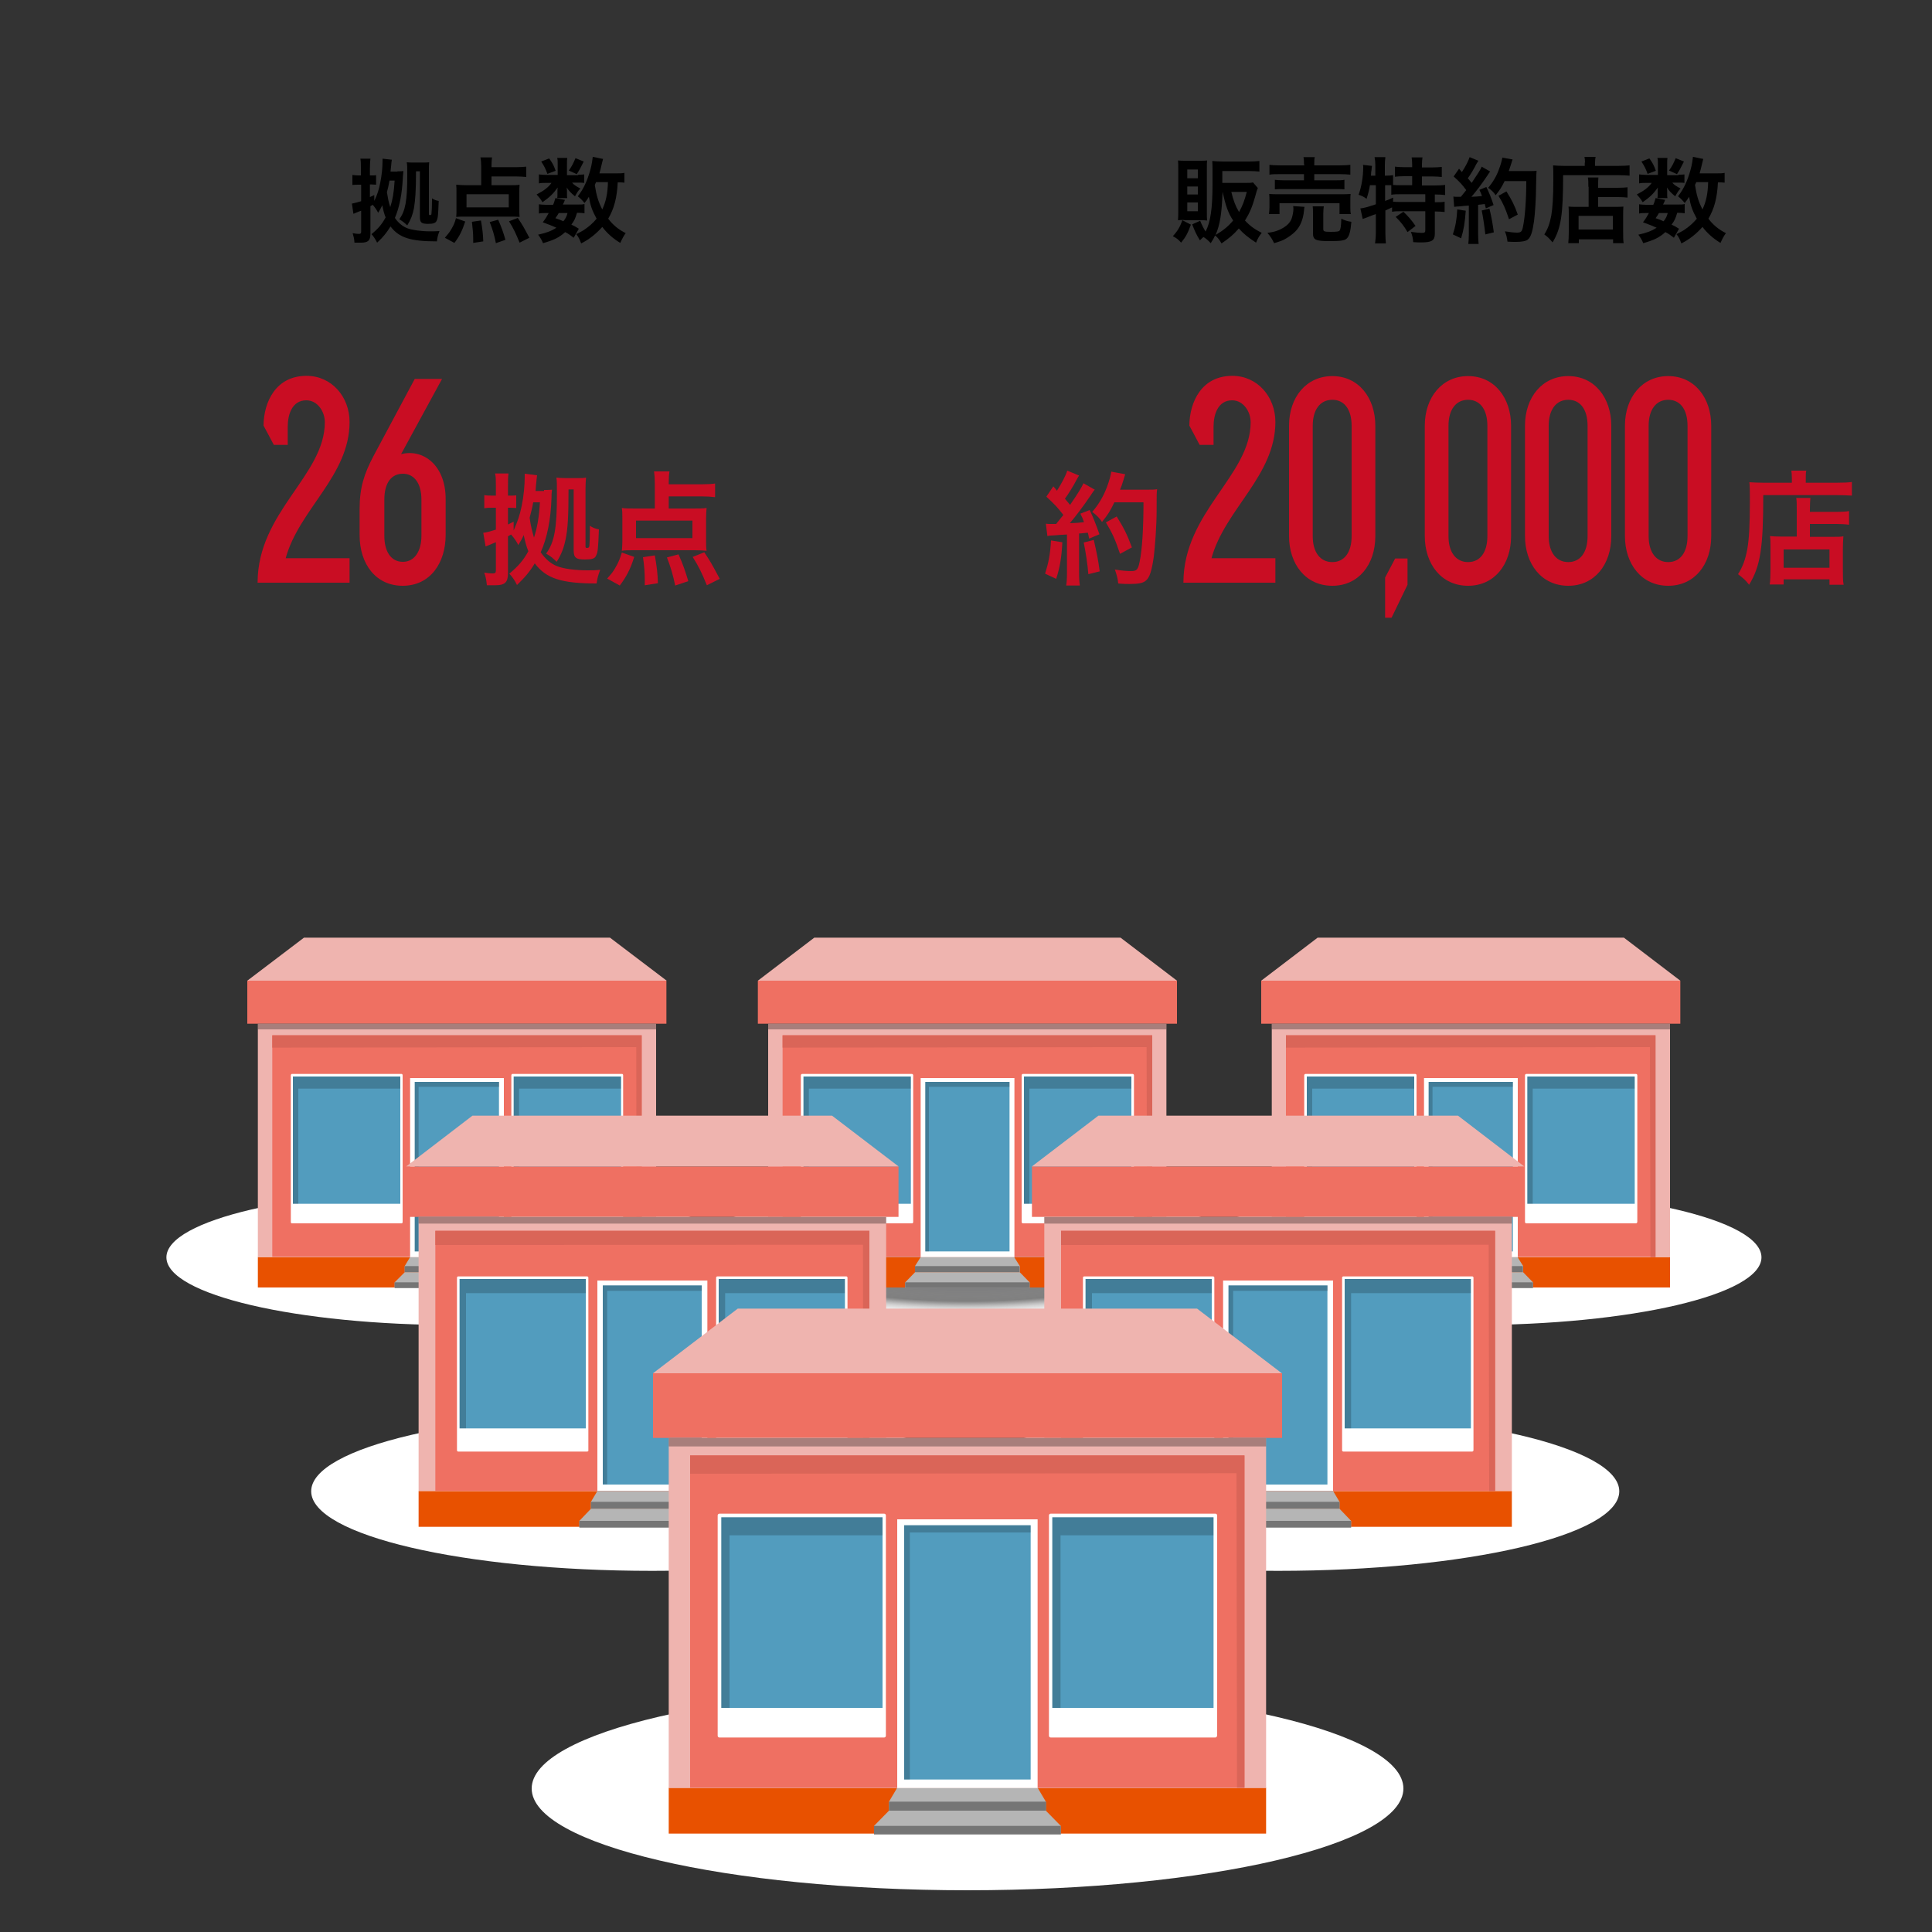 <?xml version="1.0" encoding="utf-8"?>
<!-- Generator: Adobe Illustrator 26.5.0, SVG Export Plug-In . SVG Version: 6.00 Build 0)  -->
<svg version="1.1" id="レイヤー_1" xmlns="http://www.w3.org/2000/svg" xmlns:xlink="http://www.w3.org/1999/xlink" x="0px"
	 y="0px" viewBox="0 0 750 750" style="enable-background:new 0 0 750 750;" xml:space="preserve">
<rect x="0" y="0" width="750" height="750" fill="#333333" stroke="none"/>
<style type="text/css">
	.st0{fill:url(#SVGID_1_);}
	.st1{fill:#EF7062;}
	.st2{fill:#EFB4AF;}
	.st3{fill:#E85100;}
	.st4{opacity:0.3;enable-background:new    ;}
	.st5{fill:#DA6558;}
	.st6{fill:#B5B5B5;}
	.st7{fill:#757575;}
	.st8{fill:#FFFFFF;}
	.st9{fill:#529CBE;}
	.st10{opacity:0.2;enable-background:new    ;}
	.st11{fill:url(#SVGID_00000096742974367112443510000008750945604500336297_);}
	.st12{fill:url(#SVGID_00000053510028912271496570000012375906816204967319_);}
	.st13{fill:url(#SVGID_00000009584136477123833530000008722306302204894610_);}
	.st14{fill:url(#SVGID_00000113324158075032915650000015530336404112966795_);}
	.st15{fill:url(#SVGID_00000169517536324828830420000000616145537816446121_);}
	.st16{enable-background:new    ;}
	.st17{fill:#C90D23;}
</style>
<g>
	<g id="_レイヤー_5">
		<g>
			
				<radialGradient id="SVGID_1_" cx="341.336" cy="-325.56" r="97.166" gradientTransform="matrix(1.16 0 0 -0.27 -20.42 399.34)" gradientUnits="userSpaceOnUse">
				<stop  offset="0" style="stop-color:#58585A"/>
				<stop  offset="0.32" style="stop-color:#636365;stop-opacity:0.97"/>
				<stop  offset="0.37" style="stop-color:#7D7D7F;stop-opacity:0.85"/>
				<stop  offset="0.68" style="stop-color:#CCCCCC;stop-opacity:0.5"/>
				<stop  offset="0.69" style="stop-color:#D0D0D0;stop-opacity:0.54"/>
				<stop  offset="0.72" style="stop-color:#DCDCDC;stop-opacity:0.66"/>
				<stop  offset="0.75" style="stop-color:#E7E7E7;stop-opacity:0.77"/>
				<stop  offset="0.78" style="stop-color:#F0F0F0;stop-opacity:0.85"/>
				<stop  offset="0.82" style="stop-color:#F6F6F6;stop-opacity:0.92"/>
				<stop  offset="0.86" style="stop-color:#FBFBFB;stop-opacity:0.96"/>
				<stop  offset="0.91" style="stop-color:#FEFEFE;stop-opacity:0.99"/>
				<stop  offset="1" style="stop-color:#FFFFFF"/>
			</radialGradient>
			<path class="st0" d="M488.3,488.1c0,14.5-50.5,26.3-112.8,26.3s-112.8-11.8-112.8-26.3s50.5-26.3,112.8-26.3
				S488.3,473.6,488.3,488.1L488.3,488.1z"/>
			<g>
				<rect x="294.2" y="380.7" class="st1" width="162.7" height="16.7"/>
				<polygon class="st2" points="435,364 316.1,364 294.2,380.7 456.9,380.7 				"/>
				<rect x="298.2" y="488" class="st3" width="154.6" height="11.8"/>
				<rect x="298.2" y="397.4" class="st2" width="154.6" height="90.6"/>
				<rect x="298.2" y="397.4" class="st4" width="154.6" height="2.2"/>
				<rect x="303.8" y="401.9" class="st1" width="143.5" height="86"/>
				<polygon class="st5" points="303.8,401.9 303.8,406.7 445.1,406.5 445.3,488 447.3,488 447.3,401.9 				"/>
				<g>
					<polygon class="st6" points="395.9,493.9 355.2,493.9 355.2,491.5 357.4,488 393.7,488 395.9,491.5 					"/>
					<rect x="355.2" y="491.5" class="st7" width="40.6" height="2.4"/>
					<polygon class="st6" points="399.7,500 351.4,500 351.4,497.8 355.2,493.9 395.9,493.9 399.7,497.8 					"/>
					<rect x="351.4" y="497.8" class="st7" width="48.3" height="2.2"/>
				</g>
				<rect x="357.4" y="418.5" class="st8" width="36.4" height="69.5"/>
				<rect x="397.1" y="417.5" class="st9" width="42.6" height="57"/>
				<polygon class="st10" points="399.6,422.6 439.7,422.6 439.7,417.5 397.1,417.5 397.1,474.5 399.6,474.5 				"/>
				<g>
					<rect x="359.2" y="420" class="st9" width="32.7" height="65.8"/>
					<polygon class="st10" points="360.6,421.9 391.9,421.9 391.9,420 359.2,420 359.2,485.8 360.6,485.8 					"/>
				</g>
				<path class="st8" d="M439.7,474.9h-42.6c-0.2,0-0.5-0.2-0.5-0.5v-57c0-0.2,0.2-0.5,0.5-0.5h42.6c0.2,0,0.5,0.2,0.5,0.5v57
					C440.1,474.7,439.9,474.9,439.7,474.9L439.7,474.9z M397.5,474h41.7v-56.1h-41.7V474z"/>
				<rect x="396.9" y="467.3" class="st8" width="43" height="7.3"/>
				<g>
					<rect x="311.4" y="417.5" class="st9" width="42.6" height="57"/>
					<polygon class="st10" points="314,422.6 354,422.6 354,417.5 311.4,417.5 311.4,474.5 314,474.5 					"/>
					<path class="st8" d="M354,474.9h-42.6c-0.2,0-0.5-0.2-0.5-0.5v-57c0-0.2,0.2-0.5,0.5-0.5H354c0.2,0,0.5,0.2,0.5,0.5v57
						C354.5,474.7,354.3,474.9,354,474.9z M311.9,474h41.7v-56.1h-41.7V474z"/>
				</g>
				<rect x="311.4" y="467.3" class="st8" width="42.6" height="7.3"/>
			</g>
		</g>
		<g>
			
				<radialGradient id="SVGID_00000132068207754220688400000010833510024306537913_" cx="170.48" cy="-325.56" r="97.21" gradientTransform="matrix(1 0 0 -1 0 750)" gradientUnits="userSpaceOnUse">
				<stop  offset="0" style="stop-color:#58585A"/>
				<stop  offset="0.32" style="stop-color:#636365;stop-opacity:0.97"/>
				<stop  offset="0.37" style="stop-color:#7D7D7F;stop-opacity:0.85"/>
				<stop  offset="0.68" style="stop-color:#CCCCCC;stop-opacity:0.5"/>
				<stop  offset="0.69" style="stop-color:#D0D0D0;stop-opacity:0.54"/>
				<stop  offset="0.72" style="stop-color:#DCDCDC;stop-opacity:0.66"/>
				<stop  offset="0.75" style="stop-color:#E7E7E7;stop-opacity:0.77"/>
				<stop  offset="0.78" style="stop-color:#F0F0F0;stop-opacity:0.85"/>
				<stop  offset="0.82" style="stop-color:#F6F6F6;stop-opacity:0.92"/>
				<stop  offset="0.86" style="stop-color:#FBFBFB;stop-opacity:0.96"/>
				<stop  offset="0.91" style="stop-color:#FEFEFE;stop-opacity:0.99"/>
				<stop  offset="1" style="stop-color:#FFFFFF"/>
			</radialGradient>
			<path style="fill:url(#SVGID_00000132068207754220688400000010833510024306537913_);" d="M290.2,488.1
				c0,14.5-50.5,26.3-112.8,26.3S64.6,502.6,64.6,488.1s50.5-26.3,112.8-26.3S290.2,473.6,290.2,488.1L290.2,488.1z"/>
			<g>
				<rect x="96" y="380.7" class="st1" width="162.7" height="16.7"/>
				<polygon class="st2" points="236.8,364 118,364 96,380.7 258.8,380.7 				"/>
				<rect x="100.1" y="488" class="st3" width="154.6" height="11.8"/>
				<rect x="100.1" y="397.4" class="st2" width="154.6" height="90.6"/>
				<rect x="100.1" y="397.4" class="st4" width="154.6" height="2.2"/>
				<rect x="105.7" y="401.9" class="st1" width="143.4" height="86"/>
				<polygon class="st5" points="105.7,401.9 105.7,406.7 247,406.5 247.1,488 249.1,488 249.1,401.9 				"/>
				<g>
					<polygon class="st6" points="197.7,493.9 157.1,493.9 157.1,491.5 159.2,488 195.6,488 197.7,491.5 					"/>
					<rect x="157.1" y="491.5" class="st7" width="40.6" height="2.4"/>
					<polygon class="st6" points="201.5,500 153.2,500 153.2,497.8 157.1,493.9 197.7,493.9 201.5,497.8 					"/>
					<rect x="153.2" y="497.8" class="st7" width="48.3" height="2.2"/>
				</g>
				<rect x="159.2" y="418.5" class="st8" width="36.4" height="69.5"/>
				<rect x="198.9" y="417.5" class="st9" width="42.6" height="57"/>
				<polygon class="st10" points="201.5,422.6 241.5,422.6 241.5,417.5 198.9,417.5 198.9,474.5 201.5,474.5 				"/>
				<g>
					<rect x="161" y="420" class="st9" width="32.7" height="65.8"/>
					<polygon class="st10" points="162.5,421.9 193.8,421.9 193.8,420 161,420 161,485.8 162.5,485.8 					"/>
				</g>
				<path class="st8" d="M241.5,474.9h-42.6c-0.2,0-0.4-0.2-0.4-0.5v-57c0-0.2,0.2-0.5,0.4-0.5h42.6c0.2,0,0.4,0.2,0.4,0.5v57
					C242,474.7,241.8,474.9,241.5,474.9z M199.4,474h41.7v-56.1h-41.7L199.4,474L199.4,474z"/>
				<rect x="198.7" y="467.3" class="st8" width="43" height="7.3"/>
				<g>
					<rect x="113.3" y="417.5" class="st9" width="42.6" height="57"/>
					<polygon class="st10" points="115.8,422.6 155.9,422.6 155.9,417.5 113.3,417.5 113.3,474.5 115.8,474.5 					"/>
					<path class="st8" d="M155.9,474.9h-42.6c-0.2,0-0.4-0.2-0.4-0.5v-57c0-0.2,0.2-0.5,0.4-0.5h42.6c0.2,0,0.4,0.2,0.4,0.5v57
						C156.3,474.7,156.1,474.9,155.9,474.9z M113.7,474h41.7v-56.1h-41.7C113.7,417.9,113.7,474,113.7,474z"/>
				</g>
				<rect x="113.3" y="467.3" class="st8" width="42.6" height="7.3"/>
			</g>
		</g>
		<g>
			
				<radialGradient id="SVGID_00000155867200841702033010000017823292437285095613_" cx="509.67" cy="-325.56" r="97.21" gradientTransform="matrix(1 0 0 -1 0 750)" gradientUnits="userSpaceOnUse">
				<stop  offset="0" style="stop-color:#58585A"/>
				<stop  offset="0.32" style="stop-color:#636365;stop-opacity:0.97"/>
				<stop  offset="0.37" style="stop-color:#7D7D7F;stop-opacity:0.85"/>
				<stop  offset="0.68" style="stop-color:#CCCCCC;stop-opacity:0.5"/>
				<stop  offset="0.69" style="stop-color:#D0D0D0;stop-opacity:0.54"/>
				<stop  offset="0.72" style="stop-color:#DCDCDC;stop-opacity:0.66"/>
				<stop  offset="0.75" style="stop-color:#E7E7E7;stop-opacity:0.77"/>
				<stop  offset="0.78" style="stop-color:#F0F0F0;stop-opacity:0.85"/>
				<stop  offset="0.82" style="stop-color:#F6F6F6;stop-opacity:0.92"/>
				<stop  offset="0.86" style="stop-color:#FBFBFB;stop-opacity:0.96"/>
				<stop  offset="0.91" style="stop-color:#FEFEFE;stop-opacity:0.99"/>
				<stop  offset="1" style="stop-color:#FFFFFF"/>
			</radialGradient>
			<path style="fill:url(#SVGID_00000155867200841702033010000017823292437285095613_);" d="M683.8,488.1
				c0,14.5-50.5,26.3-112.8,26.3s-112.8-11.8-112.8-26.3s50.5-26.3,112.8-26.3S683.8,473.6,683.8,488.1L683.8,488.1z"/>
			<g>
				<rect x="489.6" y="380.7" class="st1" width="162.7" height="16.7"/>
				<polygon class="st2" points="630.4,364 511.5,364 489.6,380.7 652.3,380.7 				"/>
				<rect x="493.7" y="488" class="st3" width="154.6" height="11.8"/>
				<rect x="493.7" y="397.4" class="st2" width="154.6" height="90.6"/>
				<rect x="493.7" y="397.4" class="st4" width="154.6" height="2.2"/>
				<rect x="499.2" y="401.9" class="st1" width="143.4" height="86"/>
				<polygon class="st5" points="499.2,401.9 499.2,406.7 640.5,406.5 640.7,488 642.7,488 642.7,401.9 				"/>
				<g>
					<polygon class="st6" points="591.3,493.9 550.6,493.9 550.6,491.5 552.8,488 589.1,488 591.3,491.5 					"/>
					<rect x="550.6" y="491.5" class="st7" width="40.6" height="2.4"/>
					<polygon class="st6" points="595.1,500 546.8,500 546.8,497.8 550.6,493.9 591.3,493.9 595.1,497.8 					"/>
					<rect x="546.8" y="497.8" class="st7" width="48.3" height="2.2"/>
				</g>
				<rect x="552.8" y="418.5" class="st8" width="36.4" height="69.5"/>
				<rect x="592.5" y="417.5" class="st9" width="42.6" height="57"/>
				<polygon class="st10" points="595,422.6 635.1,422.6 635.1,417.5 592.5,417.5 592.5,474.5 595,474.5 				"/>
				<g>
					<rect x="554.6" y="420" class="st9" width="32.7" height="65.8"/>
					<polygon class="st10" points="556.1,421.9 587.3,421.9 587.3,420 554.6,420 554.6,485.8 556.1,485.8 					"/>
				</g>
				<path class="st8" d="M635.1,474.9h-42.6c-0.2,0-0.5-0.2-0.5-0.5v-57c0-0.2,0.2-0.5,0.5-0.5h42.6c0.2,0,0.5,0.2,0.5,0.5v57
					C635.5,474.7,635.3,474.9,635.1,474.9z M592.9,474h41.7v-56.1h-41.7V474z"/>
				<rect x="592.3" y="467.3" class="st8" width="43" height="7.3"/>
				<g>
					<rect x="506.8" y="417.5" class="st9" width="42.6" height="57"/>
					<polygon class="st10" points="509.4,422.6 549.4,422.6 549.4,417.5 506.8,417.5 506.8,474.5 509.4,474.5 					"/>
					<path class="st8" d="M549.4,474.9h-42.6c-0.2,0-0.5-0.2-0.5-0.5v-57c0-0.2,0.2-0.5,0.5-0.5h42.6c0.2,0,0.5,0.2,0.5,0.5v57
						C549.9,474.7,549.7,474.9,549.4,474.9z M507.3,474H549v-56.1h-41.7V474z"/>
				</g>
				<rect x="506.8" y="467.3" class="st8" width="42.6" height="7.3"/>
			</g>
		</g>
		<g>
			
				<radialGradient id="SVGID_00000172402803158138029350000005560369080363801731_" cx="235.84" cy="-661" r="114.16" gradientTransform="matrix(1 0 0 -1 0 750)" gradientUnits="userSpaceOnUse">
				<stop  offset="0" style="stop-color:#58585A"/>
				<stop  offset="0.32" style="stop-color:#636365;stop-opacity:0.97"/>
				<stop  offset="0.37" style="stop-color:#7D7D7F;stop-opacity:0.85"/>
				<stop  offset="0.68" style="stop-color:#CCCCCC;stop-opacity:0.5"/>
				<stop  offset="0.69" style="stop-color:#D0D0D0;stop-opacity:0.54"/>
				<stop  offset="0.72" style="stop-color:#DCDCDC;stop-opacity:0.66"/>
				<stop  offset="0.75" style="stop-color:#E7E7E7;stop-opacity:0.77"/>
				<stop  offset="0.78" style="stop-color:#F0F0F0;stop-opacity:0.85"/>
				<stop  offset="0.82" style="stop-color:#F6F6F6;stop-opacity:0.92"/>
				<stop  offset="0.86" style="stop-color:#FBFBFB;stop-opacity:0.96"/>
				<stop  offset="0.91" style="stop-color:#FEFEFE;stop-opacity:0.99"/>
				<stop  offset="1" style="stop-color:#FFFFFF"/>
			</radialGradient>
			<path style="fill:url(#SVGID_00000172402803158138029350000005560369080363801731_);" d="M385.7,578.9
				c0,17.1-59.3,30.9-132.5,30.9S120.8,596,120.8,578.9S180.1,548,253.2,548S385.7,561.9,385.7,578.9z"/>
			<g>
				<rect x="157.7" y="452.8" class="st1" width="191.1" height="19.6"/>
				<polygon class="st2" points="323,433.1 183.4,433.1 157.7,452.8 348.8,452.8 				"/>
				<rect x="162.5" y="578.8" class="st3" width="181.5" height="13.9"/>
				<rect x="162.5" y="472.4" class="st2" width="181.5" height="106.4"/>
				<rect x="162.5" y="472.4" class="st4" width="181.5" height="2.6"/>
				<rect x="169" y="477.8" class="st1" width="168.5" height="101"/>
				<polygon class="st5" points="169,477.8 169,483.3 335,483.2 335.1,578.8 337.5,578.8 337.5,477.8 				"/>
				<g>
					<polygon class="st6" points="277.1,585.7 229.4,585.7 229.4,583 231.9,578.8 274.6,578.8 277.1,583 					"/>
					<rect x="229.4" y="583" class="st7" width="47.7" height="2.8"/>
					<polygon class="st6" points="281.6,592.9 224.9,592.9 224.9,590.4 229.4,585.7 277.1,585.7 281.6,590.4 					"/>
					<rect x="224.9" y="590.4" class="st7" width="56.7" height="2.6"/>
				</g>
				<rect x="231.9" y="497.1" class="st8" width="42.7" height="81.6"/>
				<rect x="278.5" y="496" class="st9" width="50" height="66.9"/>
				<polygon class="st10" points="281.5,502 328.5,502 328.5,496 278.5,496 278.5,562.9 281.5,562.9 				"/>
				<g>
					<rect x="234" y="499" class="st9" width="38.4" height="77.3"/>
					<polygon class="st10" points="235.7,501.1 272.5,501.1 272.5,499 234,499 234,576.2 235.7,576.2 					"/>
				</g>
				<path class="st8" d="M328.5,563.5h-50c-0.3,0-0.5-0.2-0.5-0.5v-67c0-0.3,0.2-0.5,0.5-0.5h50c0.3,0,0.5,0.2,0.5,0.5v67
					C329.1,563.2,328.8,563.5,328.5,563.5z M279,562.4h49v-65.9h-49V562.4z"/>
				<rect x="278.3" y="554.5" class="st8" width="50.5" height="8.5"/>
				<g>
					<rect x="177.9" y="496" class="st9" width="50" height="66.9"/>
					<polygon class="st10" points="180.9,502 227.9,502 227.9,496 177.9,496 177.9,562.9 180.9,562.9 					"/>
					<path class="st8" d="M227.9,563.5h-50c-0.3,0-0.5-0.2-0.5-0.5v-67c0-0.3,0.2-0.5,0.5-0.5h50c0.3,0,0.5,0.2,0.5,0.5v67
						C228.5,563.2,228.3,563.5,227.9,563.5L227.9,563.5z M178.4,562.4h49v-65.9h-49V562.4z"/>
				</g>
				<rect x="177.9" y="554.5" class="st8" width="50" height="8.5"/>
			</g>
		</g>
		<g>
			
				<radialGradient id="SVGID_00000111186900577890037790000005256071253224994954_" cx="445.21" cy="-661" r="114.16" gradientTransform="matrix(1 0 0 -1 0 750)" gradientUnits="userSpaceOnUse">
				<stop  offset="0" style="stop-color:#58585A"/>
				<stop  offset="0.32" style="stop-color:#636365;stop-opacity:0.97"/>
				<stop  offset="0.37" style="stop-color:#7D7D7F;stop-opacity:0.85"/>
				<stop  offset="0.68" style="stop-color:#CCCCCC;stop-opacity:0.5"/>
				<stop  offset="0.69" style="stop-color:#D0D0D0;stop-opacity:0.54"/>
				<stop  offset="0.72" style="stop-color:#DCDCDC;stop-opacity:0.66"/>
				<stop  offset="0.75" style="stop-color:#E7E7E7;stop-opacity:0.77"/>
				<stop  offset="0.78" style="stop-color:#F0F0F0;stop-opacity:0.85"/>
				<stop  offset="0.82" style="stop-color:#F6F6F6;stop-opacity:0.92"/>
				<stop  offset="0.86" style="stop-color:#FBFBFB;stop-opacity:0.96"/>
				<stop  offset="0.91" style="stop-color:#FEFEFE;stop-opacity:0.99"/>
				<stop  offset="1" style="stop-color:#FFFFFF"/>
			</radialGradient>
			<path style="fill:url(#SVGID_00000111186900577890037790000005256071253224994954_);" d="M628.6,578.9
				c0,17.1-59.3,30.9-132.5,30.9S363.7,596,363.7,578.9S423,548,496.2,548S628.6,561.9,628.6,578.9z"/>
			<g>
				<rect x="400.6" y="452.8" class="st1" width="191.1" height="19.6"/>
				<polygon class="st2" points="566,433.1 426.4,433.1 400.6,452.8 591.7,452.8 				"/>
				<rect x="405.4" y="578.8" class="st3" width="181.5" height="13.9"/>
				<rect x="405.4" y="472.4" class="st2" width="181.5" height="106.4"/>
				<rect x="405.4" y="472.4" class="st4" width="181.5" height="2.6"/>
				<rect x="411.9" y="477.8" class="st1" width="168.5" height="101"/>
				<polygon class="st5" points="411.9,477.8 411.9,483.3 577.9,483.2 578.1,578.8 580.4,578.8 580.4,477.8 				"/>
				<g>
					<polygon class="st6" points="520,585.7 472.3,585.7 472.3,583 474.8,578.8 517.5,578.8 520,583 					"/>
					<rect x="472.3" y="583" class="st7" width="47.7" height="2.8"/>
					<polygon class="st6" points="524.5,592.9 467.8,592.9 467.8,590.4 472.3,585.7 520,585.7 524.5,590.4 					"/>
					<rect x="467.8" y="590.4" class="st7" width="56.7" height="2.6"/>
				</g>
				<rect x="474.8" y="497.1" class="st8" width="42.7" height="81.6"/>
				<rect x="521.4" y="496" class="st9" width="50" height="66.9"/>
				<polygon class="st10" points="524.5,502 571.5,502 571.5,496 521.4,496 521.4,562.9 524.5,562.9 				"/>
				<g>
					<rect x="476.9" y="499" class="st9" width="38.4" height="77.3"/>
					<polygon class="st10" points="478.7,501.1 515.4,501.1 515.4,499 476.9,499 476.9,576.2 478.7,576.2 					"/>
				</g>
				<path class="st8" d="M571.5,563.5h-50c-0.3,0-0.5-0.2-0.5-0.5v-67c0-0.3,0.2-0.5,0.5-0.5h50c0.3,0,0.5,0.2,0.5,0.5v67
					C572,563.2,571.8,563.5,571.5,563.5z M522,562.4h49v-65.9h-49V562.4z"/>
				<rect x="521.2" y="554.5" class="st8" width="50.5" height="8.5"/>
				<g>
					<rect x="420.9" y="496" class="st9" width="50" height="66.9"/>
					<polygon class="st10" points="423.9,502 470.9,502 470.9,496 420.9,496 420.9,562.9 423.9,562.9 					"/>
					<path class="st8" d="M470.9,563.5h-50c-0.3,0-0.5-0.2-0.5-0.5v-67c0-0.3,0.2-0.5,0.5-0.5h50c0.3,0,0.5,0.2,0.5,0.5v67
						C471.4,563.2,471.2,563.5,470.9,563.5z M421.4,562.4h49v-65.9h-49V562.4z"/>
				</g>
				<rect x="420.9" y="554.5" class="st8" width="50" height="8.5"/>
			</g>
		</g>
		<g>
			
				<radialGradient id="SVGID_00000070802555455495469720000014854637347760217224_" cx="341.25" cy="-1086.86" r="145.84" gradientTransform="matrix(1 0 0 -1 0 750)" gradientUnits="userSpaceOnUse">
				<stop  offset="0" style="stop-color:#58585A"/>
				<stop  offset="0.32" style="stop-color:#636365;stop-opacity:0.97"/>
				<stop  offset="0.37" style="stop-color:#7D7D7F;stop-opacity:0.85"/>
				<stop  offset="0.68" style="stop-color:#CCCCCC;stop-opacity:0.5"/>
				<stop  offset="0.69" style="stop-color:#D0D0D0;stop-opacity:0.54"/>
				<stop  offset="0.72" style="stop-color:#DCDCDC;stop-opacity:0.66"/>
				<stop  offset="0.75" style="stop-color:#E7E7E7;stop-opacity:0.77"/>
				<stop  offset="0.78" style="stop-color:#F0F0F0;stop-opacity:0.85"/>
				<stop  offset="0.82" style="stop-color:#F6F6F6;stop-opacity:0.92"/>
				<stop  offset="0.86" style="stop-color:#FBFBFB;stop-opacity:0.96"/>
				<stop  offset="0.91" style="stop-color:#FEFEFE;stop-opacity:0.99"/>
				<stop  offset="1" style="stop-color:#FFFFFF"/>
			</radialGradient>
			<path style="fill:url(#SVGID_00000070802555455495469720000014854637347760217224_);" d="M544.8,694.3
				c0,21.8-75.8,39.5-169.2,39.5s-169.2-17.7-169.2-39.5s75.8-39.5,169.2-39.5S544.8,672.5,544.8,694.3z"/>
			<g>
				<rect x="253.5" y="533.1" class="st1" width="244.2" height="25.1"/>
				<polygon class="st2" points="464.7,508 286.4,508 253.5,533.1 497.6,533.1 				"/>
				<rect x="259.6" y="694" class="st3" width="231.9" height="17.8"/>
				<rect x="259.6" y="558.2" class="st2" width="231.9" height="135.9"/>
				<rect x="259.6" y="558.2" class="st4" width="231.9" height="3.3"/>
				<rect x="267.9" y="565" class="st1" width="215.2" height="129"/>
				<polygon class="st5" points="267.9,565 267.9,572.1 480,571.9 480.2,694 483.1,694 483.1,565 				"/>
				<g>
					<polygon class="st6" points="406,702.9 345.1,702.9 345.1,699.4 348.3,694 402.8,694 406,699.4 					"/>
					<rect x="345.1" y="699.4" class="st7" width="61" height="3.5"/>
					<polygon class="st6" points="411.8,712.1 339.3,712.1 339.3,708.8 345.1,702.9 406,702.9 411.8,708.8 					"/>
					<rect x="339.3" y="708.8" class="st7" width="72.5" height="3.3"/>
				</g>
				<rect x="348.3" y="589.8" class="st8" width="54.5" height="104.3"/>
				<rect x="407.8" y="588.3" class="st9" width="63.9" height="85.5"/>
				<polygon class="st10" points="411.7,596 471.8,596 471.8,588.3 407.8,588.3 407.8,673.8 411.7,673.8 				"/>
				<g>
					<rect x="351" y="592.1" class="st9" width="49.1" height="98.7"/>
					<polygon class="st10" points="353.2,594.9 400.1,594.9 400.1,592.1 351,592.1 351,690.8 353.2,690.8 					"/>
				</g>
				<path class="st8" d="M471.8,674.5h-63.9c-0.4,0-0.7-0.3-0.7-0.7v-85.5c0-0.4,0.3-0.7,0.7-0.7h63.9c0.4,0,0.7,0.3,0.7,0.7v85.5
					C472.4,674.2,472.1,674.5,471.8,674.5L471.8,674.5z M408.5,673.1h62.6V589h-62.6V673.1z"/>
				<rect x="407.6" y="663" class="st8" width="64.5" height="10.9"/>
				<g>
					<rect x="279.3" y="588.3" class="st9" width="63.9" height="85.5"/>
					<polygon class="st10" points="283.2,596 343.2,596 343.2,588.3 279.3,588.3 279.3,673.8 283.2,673.8 					"/>
					<path class="st8" d="M343.2,674.5h-63.9c-0.4,0-0.7-0.3-0.7-0.7v-85.5c0-0.4,0.3-0.7,0.7-0.7h63.9c0.4,0,0.7,0.3,0.7,0.7v85.5
						C343.9,674.2,343.6,674.5,343.2,674.5L343.2,674.5z M280,673.1h62.6V589H280V673.1z"/>
				</g>
				<rect x="279.3" y="663" class="st8" width="63.9" height="10.9"/>
			</g>
		</g>
		<g class="st16">
			<path d="M154.3,66.5c1.1,0,1.7,0,2.3-0.1c-0.1,1.3-0.1,1.3-0.2,2.3c-0.3,6.5-1.3,11.7-3.1,15.9c1.3,1.9,3,3.3,4.8,4
				c1.9,0.7,5.3,1.2,8.8,1.2c1.3,0,2.3,0,3.7-0.1c-0.6,1.6-0.8,2.4-1,4c-10.2,0-14.7-1.4-18-5.8c-1.5,2.4-2.8,4.1-5.2,6.3
				c-0.7-1.4-1.5-2.6-2.2-3.3c2.6-2.1,4.1-3.9,5.5-6.5c-0.6-1.5-0.9-2.7-1.3-4.7c-0.5,1.1-0.8,1.5-1.6,2.9c-0.5-1-1.1-1.9-2.1-3.1
				c-0.4,0.3-0.5,0.3-0.9,0.5v10.7c0,2.7-0.9,3.5-3.7,3.5c0,0-0.1,0-0.3,0c-0.3,0-0.6,0-1,0c-0.6,0-0.8,0-1.2,0
				c-0.1-1.6-0.3-2.3-0.7-3.7c1,0.2,1.7,0.3,2.3,0.3c0.8,0,1-0.2,1-0.8v-8.2c-0.4,0.1-1,0.4-1.8,0.7c-0.3,0.1-0.5,0.2-0.7,0.3
				c-0.3,0.1-0.3,0.1-0.5,0.2l-0.6-4l0.2,0c1-0.2,2.1-0.5,3.4-0.9v-6.4h-0.9c-0.9,0-1.7,0-2.5,0.1v-3.9c0.8,0.1,1.4,0.2,2.4,0.2h0.9
				v-2.8c0-1.7,0-2.6-0.2-3.7h3.9c-0.1,1.1-0.2,1.9-0.2,3.7v2.8h0.6c0.8,0,1.3,0,1.8-0.1v3.7c-0.6,0-1-0.1-1.8-0.1h-0.6v4.9
				c0.6-0.3,0.9-0.4,1.7-0.8V78c1.2-2.5,1.8-4.4,2.3-7c0.6-2.9,0.9-6,0.9-8.5c0-0.1,0-0.3,0-0.9l3.6,0.4c-0.1,0.6-0.2,1.7-0.3,2.7
				c-0.1,0.9-0.1,1.2-0.2,1.9H154.3z M151.2,70.1c-0.3,1.7-0.6,3.1-1,4.5c0.4,2.4,0.6,3.7,1.3,5.8c0.9-2.8,1.4-5.5,1.7-10.3H151.2z
				 M161.5,66.5c0,7.7-0.3,11.3-0.8,14.3c-0.5,2.6-1.2,4.4-2.6,6.7c-1.3-1.2-1.4-1.3-3.1-2.4c2.4-3.2,3.1-7.3,3.1-17.1
				c0-3,0-3.9-0.2-5c0.8,0.1,1.6,0.1,2.6,0.1h3.7c1.1,0,1.6,0,2.4-0.1c-0.1,0.8-0.1,1.8-0.1,3.2v16.8c0,0.4,0.1,0.5,0.4,0.5
				c0.4,0,0.6-0.1,0.6-0.6c0.1-1,0.2-2.5,0.2-4.9c0-0.3,0-0.5,0-1c0.8,0.5,1.4,0.8,2.6,1c-0.2,5.7-0.3,6.6-0.8,7.7
				c-0.4,0.9-1.3,1.2-3.3,1.2c-2.6,0-3.2-0.5-3.2-2.7V66.5H161.5z"/>
			<path d="M172.7,92.3c1.2-1.4,1.8-2.1,2.6-3.5c0.8-1.4,1.2-2.2,1.7-4.1l3.6,1.3c-1.2,3.6-2.2,5.7-4.2,8.3L172.7,92.3z M190.8,71.9
				h6.8c2,0,3.2,0,4.1-0.2c-0.1,0.9-0.1,1.8-0.1,3v6.7c0,1.2,0,1.9,0.1,2.8c-1-0.1-2.1-0.1-3.5-0.1h-17.7c-1.4,0-2.5,0-3.4,0.1
				c0.1-0.9,0.1-1.7,0.1-2.7v-6.8c0-1.2,0-2-0.1-3c1,0.1,2.3,0.2,4.1,0.2h5.6v-7.3c0-1.4-0.1-2.5-0.3-3.5h4.5
				c-0.1,0.9-0.2,1.8-0.2,3.2v0.6h9.6c1.7,0,2.8-0.1,3.9-0.2v4c-1.3-0.1-2.4-0.2-3.9-0.2h-9.6V71.9z M181.1,75.4v5.1h16.4v-5.1
				H181.1z M183.7,94.3c0-0.6,0-1.2,0-1.5c0-2.1-0.2-4.2-0.5-6.7l3.5-0.5c0.6,3.3,0.8,5.3,0.9,8.1L183.7,94.3z M192.5,94.4
				c-0.5-2.7-1.3-5.5-2.4-8.2l3.3-0.9c1.3,3,2,4.9,2.8,7.8L192.5,94.4z M201.7,94.2c-1.5-3.7-2.3-5.4-4.1-8.3l3.4-1.3
				c1.8,2.7,2.1,3.2,4.5,7.7L201.7,94.2z"/>
			<path d="M224.5,67.8c1.1,0,1.9,0,2.3-0.1V71c-0.5-0.1-1.2-0.1-2.3-0.1h-2.4c0.6,0.8,1.4,1.3,3.2,2.3c-1,1-1.1,1.3-2.1,3
				c-1.8-1.5-2.3-2.1-3.2-3.4c0.1,0.8,0.1,1.2,0.1,1.5v1.3c0,0.5,0,0.9,0.1,1.3h-3.9c0.1-0.4,0.1-0.8,0.1-1.2v-1.4
				c0-0.3,0-0.9,0.1-1.5c-1.9,2.6-3.1,3.7-5.9,5.7c-0.8-1.3-1.2-1.8-2.3-3c2.9-1.5,4.6-2.8,5.8-4.5h-1.9c-1.3,0-2.2,0-3,0.2v-3.5
				c0.8,0.1,1.7,0.2,3,0.2h4.3v-4.2c0-1.1,0-1.7-0.2-2.4h3.9c-0.1,0.7-0.1,1.3-0.1,2.4v4.3H224.5z M222.7,92.3
				c-1.3-1-1.8-1.4-3.3-2.2c-2.3,2.1-4.4,3.1-8.6,4.3c-0.5-1.3-1.1-2.2-1.9-3.3c3.2-0.7,5.1-1.4,7.1-2.7c-1.8-0.8-2.8-1.2-5.3-2.1
				c1.2-1.6,1.5-2.1,2.3-3.6h-1c-1.3,0-2,0-2.8,0.2v-3.6c0.8,0.1,1.5,0.2,2.8,0.2h2.7c0.4-0.8,0.5-1.3,0.9-2.6l3.7,0.7
				c-0.3,0.9-0.5,1.2-0.8,1.8h5.7c1.3,0,2,0,2.7-0.2v3.6c-0.8-0.1-1.4-0.2-2.9-0.2c-0.7,2.3-1,3-2.2,4.6c1.4,0.7,1.7,0.8,2.9,1.6
				L222.7,92.3z M213.2,61.5c1.4,2,1.8,2.8,2.5,4.8l-3.2,1.2c-0.7-2-1.3-3.1-2.4-4.8L213.2,61.5z M216.9,82.7c-0.5,0.9-0.6,1-1.3,2
				c1.5,0.5,2,0.7,3.1,1.2c0.8-1,1.3-1.9,1.6-3.2H216.9z M226.6,62.7c-1.4,2.8-1.6,3.2-2.7,4.9l-3.1-1.4c1.2-1.6,1.9-3.1,2.6-4.8
				L226.6,62.7z M242.3,70.9c-0.7-0.1-1.1-0.1-2.5-0.1c-0.3,6-1.4,10.2-3.7,14.1c1.9,2.5,4,4.2,6.8,5.6c-0.8,1.1-1.4,2.2-2.1,3.8
				c-2.7-1.6-5.1-3.7-7-6.2c-2.3,2.6-5,4.8-8.2,6.4c-0.7-1.9-1-2.4-1.9-3.6c1.5-0.8,2-1,2.8-1.5c2.1-1.4,3.7-2.8,5.1-4.5
				c-1.7-3.1-2.4-5-3-8.5c-0.6,1-0.9,1.4-1.7,2.4c-0.8-1-1.6-1.8-2.6-2.6c2.2-2.8,3.7-6,4.9-10.4c0.5-1.7,0.8-3.9,0.9-4.9l4,0.8
				c-0.1,0.4-0.2,0.8-0.5,2c-0.2,0.9-0.5,2.2-0.9,3.6h6.3c1.7,0,2.5,0,3.4-0.2V70.9z M231.4,70.7c-0.3,0.6-0.3,0.6-0.5,1.1
				c0.6,3.9,1.3,6.4,2.9,9.5c1.4-3,2.1-6.1,2.2-10.6H231.4z"/>
		</g>
		<g>
			<g class="st16">
				<path class="st17" d="M211.2,190.2c1.4,0,2.2,0,3.1-0.1c-0.2,1.7-0.2,1.7-0.2,3.1c-0.3,8.7-1.7,15.6-4.2,21.2
					c1.8,2.6,4,4.5,6.4,5.4c2.5,1,7,1.6,11.8,1.6c1.7,0,3.1,0,4.9-0.2c-0.8,2.1-1.1,3.2-1.4,5.3c-13.6,0-19.6-1.9-24-7.8
					c-2,3.3-3.8,5.4-6.9,8.4c-0.9-1.9-2-3.4-3-4.4c3.4-2.8,5.5-5.2,7.4-8.7c-0.8-2-1.2-3.6-1.8-6.3c-0.6,1.4-1,2.1-2.1,3.9
					c-0.6-1.3-1.5-2.6-2.8-4.1c-0.5,0.3-0.7,0.4-1.2,0.7v14.3c0,3.6-1.2,4.7-5,4.7c0,0-0.2,0-0.3,0c-0.4,0-0.8,0-1.3,0
					c-0.8,0-1,0-1.6,0c-0.2-2.1-0.4-3.1-1-4.9c1.3,0.2,2.3,0.3,3.1,0.3c1.1,0,1.4-0.2,1.4-1.1v-11c-0.5,0.2-1.3,0.5-2.4,1
					c-0.4,0.1-0.7,0.3-1,0.4c-0.3,0.1-0.3,0.1-0.6,0.2l-0.9-5.3l0.3,0c1.3-0.2,2.8-0.6,4.6-1.2v-8.5h-1.2c-1.2,0-2.2,0-3.3,0.2v-5.1
					c1.1,0.2,1.9,0.2,3.3,0.2h1.2v-3.7c0-2.3,0-3.5-0.3-4.9h5.2c-0.2,1.4-0.2,2.6-0.2,4.9v3.7h0.8c1.1,0,1.7,0,2.4-0.1v4.9
					c-0.8,0-1.3-0.1-2.4-0.1h-0.8v6.5c0.9-0.4,1.2-0.6,2.2-1.1v3.4c1.5-3.4,2.4-5.9,3.1-9.4c0.8-3.8,1.2-8.1,1.2-11.4
					c0-0.2,0-0.4,0-1.2l4.8,0.6c-0.1,0.9-0.3,2.3-0.4,3.6c-0.1,1.2-0.1,1.6-0.2,2.5H211.2z M207,195c-0.4,2.2-0.9,4.1-1.4,6
					c0.5,3.3,0.9,5,1.7,7.7c1.2-3.8,1.9-7.3,2.3-13.7H207z M220.7,190.2c0,10.3-0.3,15.1-1.1,19c-0.7,3.4-1.6,5.9-3.5,8.9
					c-1.7-1.6-1.8-1.8-4.1-3.2c3.2-4.3,4.2-9.7,4.2-22.9c0-4,0-5.2-0.2-6.6c1.1,0.1,2.1,0.2,3.4,0.2h4.9c1.5,0,2.2,0,3.2-0.2
					c-0.1,1.1-0.2,2.4-0.2,4.3v22.4c0,0.5,0.1,0.6,0.6,0.6c0.6,0,0.8-0.2,0.9-0.8c0.1-1.3,0.2-3.3,0.2-6.5c0-0.4,0-0.7,0-1.3
					c1,0.7,1.9,1.1,3.5,1.4c-0.3,7.5-0.4,8.8-1.1,10.2c-0.5,1.2-1.7,1.5-4.4,1.5c-3.4,0-4.3-0.7-4.3-3.6v-23.6H220.7z"/>
				<path class="st17" d="M235.7,224.6c1.6-1.8,2.4-2.7,3.4-4.6c1.1-1.9,1.5-3,2.3-5.5l4.8,1.7c-1.5,4.8-3,7.6-5.6,11.1L235.7,224.6
					z M259.8,197.4h9c2.7,0,4.2,0,5.5-0.2c-0.1,1.2-0.2,2.4-0.2,4v8.9c0,1.6,0,2.6,0.2,3.7c-1.3-0.1-2.8-0.2-4.7-0.2h-23.6
					c-1.9,0-3.3,0-4.6,0.2c0.1-1.2,0.2-2.3,0.2-3.6v-9c0-1.6,0-2.6-0.2-4c1.3,0.2,3.1,0.2,5.4,0.2h7.4v-9.7c0-1.9-0.1-3.3-0.3-4.7h6
					c-0.2,1.2-0.3,2.4-0.3,4.2v0.8h12.9c2.2,0,3.7-0.1,5.1-0.3v5.3c-1.7-0.2-3.2-0.3-5.1-0.3h-12.9V197.4z M246.9,202.1v6.8h21.9
					v-6.8H246.9z M250.3,227.2c0-0.9,0-1.5,0-2c0-2.7-0.2-5.7-0.7-8.9l4.6-0.7c0.8,4.5,1.1,7.1,1.2,10.8L250.3,227.2z M262.1,227.3
					c-0.7-3.6-1.8-7.4-3.2-10.9l4.5-1.2c1.8,4,2.6,6.5,3.8,10.4L262.1,227.3z M274.4,227.2c-2-4.9-3.1-7.2-5.5-11l4.5-1.8
					c2.4,3.6,2.8,4.3,6,10.3L274.4,227.2z"/>
			</g>
			<g class="st16">
				<path class="st17" d="M135.7,216.8v9.4h-35.7c0-27.5,26.1-41.6,26.1-62.3c0-4.1-2.8-8.5-7.2-8.5c-5.5,0-7.2,5.5-7.2,10.2v7.1
					h-5.4l-4-7.5c0.1-9.1,4.7-19.3,16.7-19.3c9.7,0,16.7,8.1,16.7,17.9c0,20.9-19.6,33.9-24.8,52.9H135.7z"/>
				<path class="st17" d="M139.6,207.7v-10.1c0-8.4,1.8-13.7,5.3-20.4l16.1-30.1h10.6l-15.9,29.2c8.6-2.2,17.3,4.3,17.3,17.4v14
					c0,10.6-5.8,19.7-16.7,19.7C146.1,227.4,139.6,219.2,139.6,207.7z M163.6,208v-14c0-6.6-3-10.1-7.2-10.1
					c-4.3,0-7.2,3.3-7.2,10.1v14c0,6,2.5,10.1,7.2,10.1C161.1,218.1,163.6,213.7,163.6,208z"/>
			</g>
		</g>
		<g class="st16">
			<path d="M462.3,87.2c-1.2,3.3-1.9,4.7-3.8,7c-1-1.2-1.8-1.8-3.2-2.5c1.9-2.1,2.7-3.5,3.7-6.2L462.3,87.2z M459.8,85.4
				c-1.5,0-1.9,0-2.5,0.1c0.1-1.3,0.1-2.3,0.1-3.6V65.5c0-1.3,0-2.3-0.1-3.2c0.9,0.1,1.9,0.1,3.2,0.1h5.1c1.5,0,2.2,0,3-0.1
				c-0.1,0.9-0.1,1.4-0.1,3v17.2c0,1.6,0,2.3,0.1,3.1c-0.9-0.1-1.3-0.1-2.6-0.1H459.8z M460.9,69.2h4.1v-3.4h-4.1V69.2z M460.9,75.5
				h4.1v-3.1h-4.1V75.5z M460.9,82h4.1v-3.4h-4.1V82z M488.3,73c-0.4,0.9-0.5,1.3-1.1,3.5c-1.1,3.9-2.2,6.4-3.9,9.1
				c1.8,2,3.9,3.5,6.5,4.8c-1,1.2-1.6,2.3-2.2,3.8c-3.2-2.1-4.9-3.5-6.7-5.5c-2,2.3-3.5,3.6-6.7,5.8c-0.8-1.4-1.6-2.4-2.5-3.1
				c-0.5,1.1-0.8,1.6-1.7,3c-0.9-1-1.7-1.7-2.8-2.4c-0.5,0.4-0.7,0.6-1.4,1.3c-1.4-2.3-1.9-3.4-3-6.2l3.1-1.4
				c0.6,1.5,1.2,2.7,2.1,4.2c1.9-3.6,2.7-9,2.7-18.4c0-1.3,0-2.8,0-4.4c0-0.2,0-0.4,0-0.5c0-1.5,0-2.9-0.1-4.1
				c1.3,0.1,2.5,0.2,4.1,0.2h10.2c1.7,0,2.9-0.1,4-0.2v4.1c-1.2-0.1-2.3-0.2-4-0.2h-10.4V71h9c1.5,0,2.3,0,2.9-0.2L488.3,73z
				 M474.6,74.5c-0.3,8.4-1,12.7-2.7,16.7c2.9-1.7,4.9-3.3,6.8-5.6C476.7,82.6,475.8,79.8,474.6,74.5L474.6,74.5z M478,74.5
				c0.8,3.4,1.7,5.7,3,7.8c1.4-2.5,2.1-4.4,3-7.8H478z"/>
			<path d="M506.4,80.3c-0.1,0.4-0.1,0.7-0.2,1.5c-0.3,3.4-1.5,6.3-3.5,8.2c-1.1,1.1-2.7,2.2-4.2,3c-1,0.5-1.9,0.8-3.9,1.4
				c-0.8-1.7-1.4-2.6-2.6-4c2.2-0.3,3.4-0.6,4.9-1.3c2.5-1.2,4-2.6,4.6-4.5c0.3-1,0.6-2.4,0.6-3.4c0-0.3,0-0.8-0.1-1.2L506.4,80.3z
				 M492.6,83.1c0.1-0.8,0.2-1.6,0.2-2.6V78c0-1.1,0-1.8-0.1-2.7c1.1,0.1,2.1,0.1,3.9,0.1h23.8c1.7,0,2.6,0,3.9-0.1
				c-0.1,0.8-0.1,1.4-0.1,2.6v2.6c0,1.1,0,1.8,0.2,2.6H520v-4.2h-23.3v4.2H492.6z M506.2,63.8c0-1.3,0-1.9-0.2-2.8h4.4
				c-0.2,0.7-0.2,1.4-0.2,2.8v0.4h9.7c2,0,3.4-0.1,4.3-0.2v3.8c-1.1-0.1-2.3-0.2-4.2-0.2h-9.8V70h8c1.8,0,2.7,0,3.7-0.2v3.7
				c-1-0.1-1.9-0.1-3.7-0.1h-19.7c-1.7,0-2.6,0-3.6,0.1v-3.7c0.9,0.1,1.8,0.2,3.6,0.2h7.7v-2.4H497c-1.9,0-3,0-4.2,0.2V64
				c0.9,0.1,2.3,0.2,4.4,0.2h9.1V63.8z M513.7,88.9c0,0.9,0.3,1.1,2.8,1.1c2.5,0,3.3-0.1,3.6-0.6c0.3-0.5,0.5-1.4,0.6-4.5
				c1.2,0.6,2.3,1,3.9,1.2c-0.3,3.6-0.8,5.6-1.8,6.5c-0.8,0.8-2.5,1-6.7,1c-5.5,0-6.4-0.5-6.4-3.1v-7.4c0-1.5,0-2.2-0.1-3h4.3
				c-0.1,0.8-0.2,1.5-0.2,2.8V88.9z"/>
			<path d="M531.8,71.9c-0.3,1.9-0.7,3.4-1.3,5.3c-1-0.8-1.9-1.2-3.1-1.6c1.1-2.9,1.8-7.1,1.8-10.7c0-0.2,0-0.5-0.1-0.9l3.5,0.4
				c-0.1,0.6-0.1,0.7-0.2,1.8l-0.1,0.5l-0.1,1.5h1.7V64c0-1.1-0.1-2-0.3-3h4.2c-0.1,0.9-0.2,1.8-0.2,3v4.2h0.3
				c1.3,0,2.1-0.1,2.9-0.2v3.8c1.1,0.1,2,0.1,3.3,0.1h4.1v-3.5h-3c-1.5,0-2.6,0.1-3.7,0.2v-3.9c1,0.1,2.1,0.2,3.7,0.2h3v-1.1
				c0-1-0.1-1.8-0.2-2.7h4.2c-0.1,0.8-0.2,1.6-0.2,2.7v1.2h3.9c1.6,0,2.7-0.1,3.8-0.2v3.9c-1.1-0.1-2.2-0.2-3.8-0.2h-3.9v3.5h4.9
				c1.8,0,3.1-0.1,4.1-0.2v3.9c-1.1-0.1-2.4-0.2-3.8-0.2H557v3h0.3c1.7,0,2.6,0,3.5-0.2v4c-1.1-0.1-2.1-0.2-3.5-0.2H557v8.6
				c0,2.7-1.2,3.4-5.3,3.4c-0.6,0-1.9,0-3.1-0.1c-0.1-1.7-0.4-2.7-0.9-4c2.1,0.3,3.2,0.4,4.2,0.4c1.2,0,1.4-0.2,1.4-1.1V82h-9.4
				c-1.5,0-2.4,0-3.5,0.2v-1.7c-1,0.5-1.7,0.8-2.6,1.2v8.6c0,1.6,0.1,3,0.2,4.2h-4.2c0.1-0.8,0.3-2.6,0.3-4.2v-7.2
				c-0.9,0.3-1.7,0.6-2.4,0.9c-1.9,0.7-2.3,0.9-2.7,1l-0.9-4.1c1.3-0.1,2.7-0.5,6-1.6v-7.4H531.8z M537.7,78
				c1.4-0.5,1.9-0.7,3.1-1.3l0,1.6c0.8,0.1,1.9,0.1,3.5,0.1h9v-3h-9.1c-1.9,0-3,0-4.1,0.2v-3.7c-0.8,0-1.3,0-1.8,0h-0.6V78z
				 M544.8,82.2c1.8,1.7,3.2,3.3,4.7,5.5l-3.1,2.4c-1.4-2.4-2.5-3.8-4.6-5.9L544.8,82.2z"/>
			<path d="M569,81.8c-0.3,4.5-0.8,7.5-1.8,10.7l-3.2-1.5c1-3.1,1.5-5.6,1.7-9.7L569,81.8z M564.2,76.3c0.5,0.1,0.8,0.1,1.5,0.1
				c0.3,0,0.6,0,1.4,0c1.2-1.5,1.4-1.7,2.1-2.6c-1.9-2.5-2.3-2.9-4.9-5.3l2.1-3c0.5,0.6,0.7,0.8,1.1,1.3c1.4-2.1,2.6-4.5,3-5.8
				l3.4,1.4c-0.2,0.3-0.4,0.6-0.8,1.3c-0.8,1.7-2.4,4.3-3.3,5.5c0.6,0.7,1,1.2,1.5,1.8c2.3-3.4,3.4-5.1,3.9-6.3l3.3,1.9
				c-0.4,0.4-0.6,0.8-1.2,1.7c-2,3-4.5,6.3-6.1,8.1c2.1-0.1,2.3-0.1,4.1-0.3c-0.3-0.9-0.5-1.3-1-2.4l2.7-1.1c0.9,1.8,1.9,4.2,2.8,7
				l-3,1.3c-0.2-0.8-0.3-1.1-0.4-1.7c-1.1,0.1-1.9,0.2-2.6,0.3v11.3c0,1.8,0.1,2.8,0.2,3.9h-4c0.1-1.1,0.2-2.1,0.2-3.9v-11
				c-1.5,0.1-2.7,0.2-3.4,0.3c-1.5,0.1-1.7,0.1-2.3,0.2L564.2,76.3z M578.2,81c0.8,3.2,1.3,6.2,1.7,9.2l-3.3,0.8
				c-0.3-2.8-0.8-6.4-1.4-9.3L578.2,81z M584.2,70.1c-1.3,2.6-1.9,3.6-3.6,5.7c-0.7-1.1-1.5-1.9-2.9-2.9c1.8-2.1,3.3-4.6,4.2-7.2
				c0.7-1.8,1.1-3.3,1.3-4.5l4,0.7c-0.2,0.5-0.2,0.5-0.5,1.5c-0.5,1.5-0.6,1.9-1,3h7.8c1.5,0,2.2,0,3-0.1c-0.1,1.2-0.1,1.2-0.2,6.3
				c0,4.1-0.4,10.4-0.8,13.3c-0.6,4.1-1.2,6.1-2.4,7.1c-0.8,0.6-2.3,0.9-4.6,0.9c-0.9,0-2.1,0-3.3-0.1c-0.2-1.6-0.4-2.5-1-4
				c1.8,0.3,3.5,0.5,4.7,0.5c1.6,0,2-0.4,2.4-2.7c0.7-3.5,1.2-9.9,1.2-17.3H584.2z M585.8,85.1c-1.5-4.4-2.2-6-4.1-9.1l3.1-1.7
				c2.1,3.4,3.1,5.3,4.4,9L585.8,85.1z"/>
			<path d="M615.3,63.1c0-1-0.1-1.5-0.2-2.2h4.3c-0.1,0.6-0.2,1.2-0.2,2.2v1.3h8.9c2.1,0,3.6-0.1,4.5-0.2v4
				c-1.1-0.1-2.7-0.2-4.5-0.2h-21.3c0,15.3-0.8,20.7-4.1,26.1c-1.1-1.3-1.6-1.9-3.2-3.1c1.4-2.2,2.1-4.2,2.7-7.3
				c0.5-3.1,0.8-6.9,0.8-14c0-3.1,0-4.2-0.1-5.5c1.3,0.1,2.6,0.2,4.2,0.2h8.1V63.1z M616.6,72.5c0-2,0-2.7-0.2-3.6h4.1
				c-0.1,0.8-0.1,1.6-0.1,3.6v0.4h7.6c1.8,0,3-0.1,3.8-0.2v4c-1-0.1-2.3-0.2-3.7-0.2h-7.7v3.8h6.6c1.5,0,2.3,0,3.2-0.1
				c-0.1,1.2-0.1,2.1-0.1,3.6v5.9c0,2.2,0,3.5,0.2,4.7h-4.1v-1.5h-13.3v1.5h-4.1c0.1-1,0.2-2.4,0.2-4.4v-6.6c0-1.3,0-2.2-0.1-3.2
				c0.9,0.1,1.7,0.1,3.2,0.1h4.6V72.5z M612.8,89.1h13.3v-5.3h-13.3V89.1z"/>
			<path d="M651.6,67.8c1.1,0,1.9,0,2.3-0.1V71c-0.5-0.1-1.2-0.1-2.3-0.1h-2.4c0.6,0.8,1.4,1.3,3.2,2.3c-1,1-1.1,1.3-2.1,3
				c-1.8-1.5-2.3-2.1-3.2-3.4c0.1,0.8,0.1,1.2,0.1,1.5v1.3c0,0.5,0,0.9,0.1,1.3h-3.9c0.1-0.4,0.1-0.8,0.1-1.2v-1.4
				c0-0.3,0-0.9,0.1-1.5c-1.9,2.6-3.1,3.7-5.9,5.7c-0.8-1.3-1.2-1.8-2.3-3c2.9-1.5,4.6-2.8,5.8-4.5h-1.9c-1.3,0-2.2,0-3,0.2v-3.5
				c0.8,0.1,1.7,0.2,3,0.2h4.3v-4.2c0-1.1,0-1.7-0.2-2.4h3.9c-0.1,0.7-0.1,1.3-0.1,2.4v4.3H651.6z M649.8,92.3
				c-1.3-1-1.8-1.4-3.3-2.2c-2.3,2.1-4.4,3.1-8.6,4.3c-0.5-1.3-1.1-2.2-1.9-3.3c3.2-0.7,5.1-1.4,7.1-2.7c-1.8-0.8-2.8-1.2-5.3-2.1
				c1.2-1.6,1.5-2.1,2.3-3.6h-1c-1.3,0-2,0-2.8,0.2v-3.6c0.8,0.1,1.5,0.2,2.8,0.2h2.7c0.4-0.8,0.5-1.3,0.9-2.6l3.7,0.7
				c-0.3,0.9-0.5,1.2-0.8,1.8h5.7c1.3,0,2,0,2.7-0.2v3.6c-0.8-0.1-1.4-0.2-2.9-0.2c-0.7,2.3-1,3-2.2,4.6c1.4,0.7,1.7,0.8,2.9,1.6
				L649.8,92.3z M640.3,61.5c1.4,2,1.8,2.8,2.5,4.8l-3.2,1.2c-0.7-2-1.3-3.1-2.4-4.8L640.3,61.5z M644,82.7c-0.5,0.9-0.6,1-1.3,2
				c1.5,0.5,2,0.7,3.1,1.2c0.8-1,1.3-1.9,1.6-3.2H644z M653.7,62.7c-1.4,2.8-1.6,3.2-2.7,4.9l-3.1-1.4c1.2-1.6,1.9-3.1,2.6-4.8
				L653.7,62.7z M669.4,70.9c-0.7-0.1-1.1-0.1-2.5-0.1c-0.3,6-1.4,10.2-3.7,14.1c1.9,2.5,4,4.2,6.8,5.6c-0.8,1.1-1.4,2.2-2.1,3.8
				c-2.7-1.6-5.1-3.7-7-6.2c-2.3,2.6-5,4.8-8.2,6.4c-0.7-1.9-1-2.4-1.9-3.6c1.5-0.8,2-1,2.8-1.5c2.1-1.4,3.7-2.8,5.1-4.5
				c-1.7-3.1-2.4-5-3-8.5c-0.6,1-0.9,1.4-1.7,2.4c-0.8-1-1.6-1.8-2.6-2.6c2.2-2.8,3.7-6,4.9-10.4c0.5-1.7,0.8-3.9,0.9-4.9l4,0.8
				c-0.1,0.4-0.2,0.8-0.5,2c-0.2,0.9-0.5,2.2-0.9,3.6h6.3c1.7,0,2.5,0,3.4-0.2V70.9z M658.5,70.7c-0.3,0.6-0.3,0.6-0.5,1.1
				c0.6,3.9,1.3,6.4,2.9,9.5c1.4-3,2.1-6.1,2.2-10.6H658.5z"/>
		</g>
		<g>
			<g class="st16">
				<path class="st17" d="M412.4,210.5c-0.3,6-1,10-2.4,14.2l-4.3-2c1.3-4.1,2-7.4,2.3-12.9L412.4,210.5z M406,203.3
					c0.7,0.1,1.1,0.1,2.1,0.1c0.3,0,0.8,0,1.9,0c1.6-2,1.8-2.3,2.8-3.5c-2.6-3.3-3.1-3.8-6.6-7.1l2.7-4c0.7,0.8,1,1.1,1.4,1.7
					c1.8-2.8,3.5-6,4-7.8l4.6,1.9c-0.3,0.4-0.5,0.8-1,1.7c-1.1,2.2-3.3,5.7-4.5,7.3c0.8,1,1.3,1.5,2,2.4c3.1-4.5,4.5-6.8,5.2-8.4
					l4.4,2.5c-0.5,0.5-0.8,1-1.6,2.2c-2.7,4-6,8.4-8.1,10.8c2.8-0.1,3-0.1,5.5-0.4c-0.4-1.2-0.6-1.7-1.4-3.3l3.6-1.4
					c1.2,2.4,2.5,5.7,3.8,9.4l-4,1.7c-0.2-1.1-0.3-1.5-0.5-2.3c-1.4,0.1-2.5,0.3-3.4,0.3v15.1c0,2.4,0.1,3.7,0.3,5.1h-5.3
					c0.2-1.4,0.3-2.7,0.3-5.1v-14.7c-2.1,0.1-3.6,0.2-4.5,0.3c-2.1,0.1-2.2,0.1-3.1,0.3L406,203.3z M424.6,209.6
					c1,4.2,1.8,8.2,2.3,12.2l-4.4,1.1c-0.3-3.7-1-8.5-1.8-12.3L424.6,209.6z M432.6,195c-1.7,3.5-2.5,4.8-4.8,7.6
					c-1-1.5-2.1-2.6-3.8-3.9c2.4-2.7,4.4-6.1,5.7-9.6c0.9-2.4,1.5-4.5,1.7-6l5.4,1c-0.2,0.6-0.2,0.6-0.6,2c-0.6,2-0.8,2.5-1.4,4
					h10.5c2,0,2.9,0,3.9-0.2c-0.2,1.5-0.2,1.5-0.2,8.4c0,5.5-0.6,13.8-1.1,17.8c-0.8,5.5-1.6,8.2-3.2,9.4c-1.1,0.9-3,1.2-6.1,1.2
					c-1.2,0-2.7,0-4.5-0.2c-0.2-2.1-0.6-3.3-1.3-5.4c2.4,0.4,4.6,0.6,6.3,0.6c2.2,0,2.7-0.6,3.3-3.6c1-4.7,1.5-13.2,1.5-23.1H432.6z
					 M434.8,215c-2-5.9-3-8-5.5-12.2l4.2-2.3c2.8,4.5,4.1,7.1,5.9,12L434.8,215z"/>
			</g>
			<g class="st16">
				<path class="st17" d="M695.6,185.6c0-1.3-0.1-2.1-0.2-2.9h5.8c-0.2,0.8-0.2,1.6-0.2,3v1.7h11.9c2.8,0,4.8-0.1,6-0.3v5.3
					c-1.4-0.1-3.6-0.2-6-0.2h-28.4c0,20.4-1.1,27.6-5.5,34.8c-1.4-1.8-2.2-2.5-4.3-4.1c1.9-3,2.8-5.6,3.6-9.7c0.7-4.1,1-9.2,1-18.7
					c0-4.1,0-5.6-0.2-7.3c1.7,0.1,3.5,0.2,5.7,0.2h10.8V185.6z M697.5,198.1c0-2.6,0-3.6-0.2-4.8h5.5c-0.1,1.1-0.2,2.1-0.2,4.8v0.6
					h10.1c2.4,0,4-0.1,5.1-0.3v5.3c-1.4-0.2-3-0.3-4.9-0.3h-10.3v5h8.8c2,0,3.1,0,4.2-0.2c-0.1,1.5-0.2,2.8-0.2,4.8v7.8
					c0,3,0,4.7,0.3,6.2h-5.5v-2.1h-17.8v2H687c0.2-1.3,0.3-3.3,0.3-5.9v-8.7c0-1.8,0-3-0.2-4.2c1.2,0.1,2.3,0.2,4.3,0.2h6.1V198.1z
					 M692.4,220.4h17.8v-7.1h-17.8V220.4z"/>
			</g>
			<g class="st16">
				<path class="st17" d="M495.1,216.8v9.4h-35.7c0-27.5,26.1-41.6,26.1-62.3c0-4.1-2.8-8.5-7.2-8.5c-5.5,0-7.2,5.5-7.2,10.2v7.1
					h-5.4l-4-7.5c0.1-9.1,4.7-19.3,16.7-19.3c9.7,0,16.7,8.1,16.7,17.9c0,20.9-19.6,33.9-24.8,52.9H495.1z"/>
				<path class="st17" d="M533.9,208.1c0,11.2-6.6,19.3-16.7,19.3c-10.4,0-16.8-8.5-16.8-19.3v-42.8c0-11.2,6.8-19.3,16.8-19.3
					c10.2,0,16.7,8.4,16.7,19.3V208.1z M524.7,165.3c0-6.3-2.8-10.1-7.5-10.1c-4.7,0-7.6,3.8-7.6,10.1v42.8c0,6.3,2.9,10.1,7.6,10.1
					c4.7,0,7.5-3.8,7.5-10.1V165.3z"/>
				<path class="st17" d="M541.6,216.8h4.8v10.2l-6.2,12.8h-2.5v-15.6L541.6,216.8z"/>
				<path class="st17" d="M586.6,208.1c0,11.2-6.6,19.3-16.7,19.3c-10.4,0-16.8-8.5-16.8-19.3v-42.8c0-11.2,6.8-19.3,16.8-19.3
					c10.2,0,16.7,8.4,16.7,19.3V208.1z M577.4,165.3c0-6.3-2.8-10.1-7.5-10.1c-4.7,0-7.6,3.8-7.6,10.1v42.8c0,6.3,2.9,10.1,7.6,10.1
					c4.7,0,7.5-3.8,7.5-10.1V165.3z"/>
				<path class="st17" d="M625.5,208.1c0,11.2-6.6,19.3-16.7,19.3c-10.4,0-16.8-8.5-16.8-19.3v-42.8c0-11.2,6.8-19.3,16.8-19.3
					c10.2,0,16.7,8.4,16.7,19.3V208.1z M616.3,165.3c0-6.3-2.8-10.1-7.5-10.1c-4.7,0-7.6,3.8-7.6,10.1v42.8c0,6.3,2.9,10.1,7.6,10.1
					c4.7,0,7.5-3.8,7.5-10.1V165.3z"/>
				<path class="st17" d="M664.3,208.1c0,11.2-6.6,19.3-16.7,19.3c-10.4,0-16.8-8.5-16.8-19.3v-42.8c0-11.2,6.8-19.3,16.8-19.3
					c10.2,0,16.7,8.4,16.7,19.3V208.1z M655.1,165.3c0-6.3-2.8-10.1-7.5-10.1c-4.7,0-7.6,3.8-7.6,10.1v42.8c0,6.3,2.9,10.1,7.6,10.1
					c4.7,0,7.5-3.8,7.5-10.1V165.3z"/>
			</g>
		</g>
	</g>
</g>
</svg>
